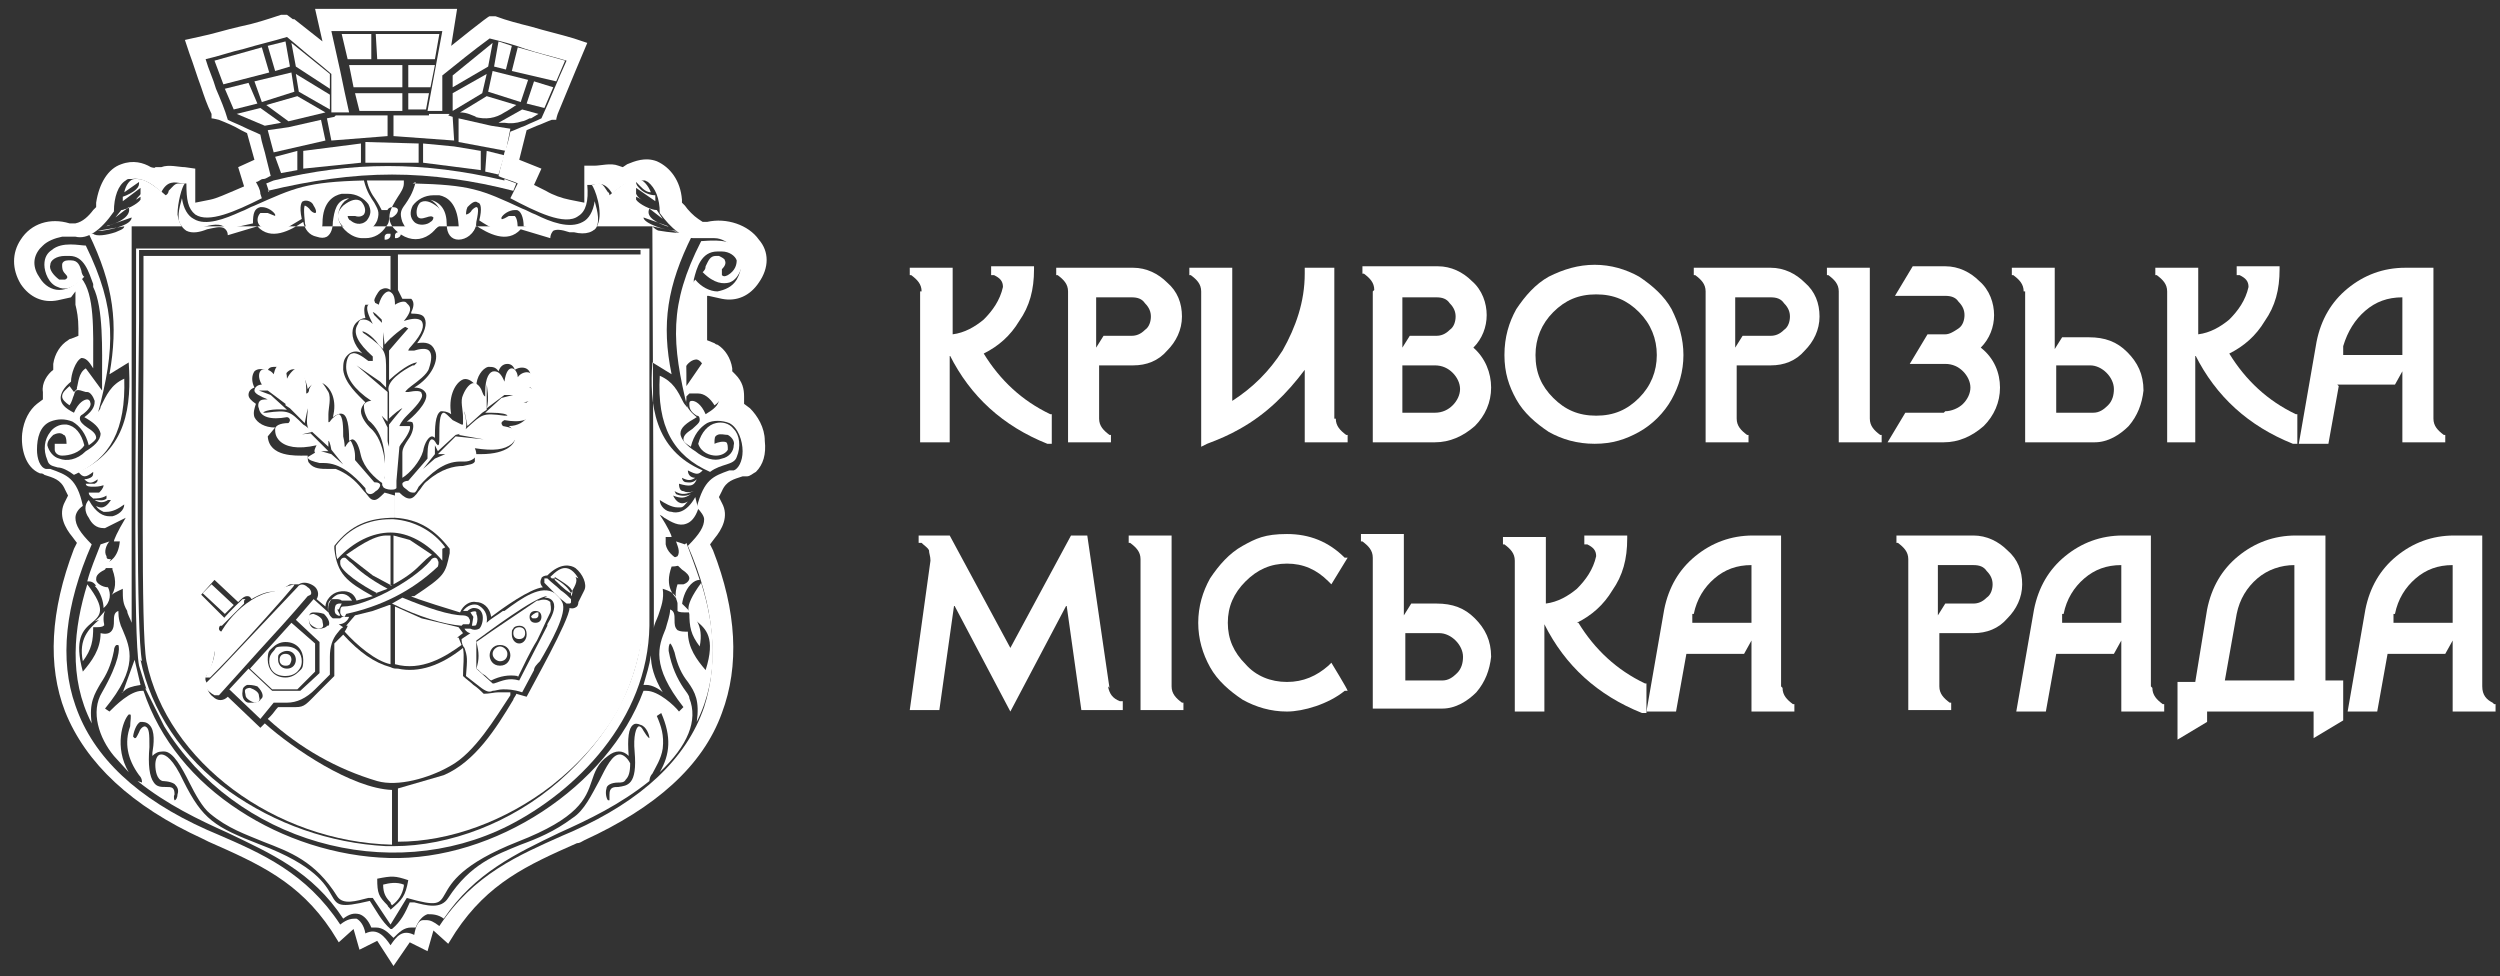 <svg width="169" height="66" viewBox="0 0 169 66" fill="none" xmlns="http://www.w3.org/2000/svg">
<rect x="0" y="0" width="169" height="66" fill="#333333" stroke="none"/>
<path d="M16.8 5.6L15.2 6L15.8 7.4L17.4 7L16.8 5.6Z" fill="white"/>
<path d="M14.5 4.1L15.1 5.7L18.2 4.9L17.7 3.2L14.5 4.1Z" fill="white"/>
<path d="M19 8.3L17.6 7.3L16 7.7L17.9 8.5L19 8.3Z" fill="white"/>
<path d="M19.5 8.6L18.1 8.8L18.5 10.3L22 9.5L21.7 8.1L19.5 8.6Z" fill="white"/>
<path d="M19.6 4.5L19.3 2.8L18.1 3.1L18.6 4.8L19.6 4.5Z" fill="white"/>
<path d="M22.3 5L19.7 2.9L20 4.5L22.3 6V5Z" fill="white"/>
<path d="M17.2 5.5L17.7 6.9L19.9 6.2L19.7 4.9L17.2 5.5Z" fill="white"/>
<path d="M22 7.6L20.1 6.5L18 7.1L19.5 8.2L22 7.6Z" fill="white"/>
<path d="M20.5 11.4L24.4 11V9.7L20.5 10.2V11.4Z" fill="white"/>
<path d="M20.1 11.5V10.2L18.6 10.6L19 11.7L20.1 11.5Z" fill="white"/>
<path d="M22.3 7.4V6.4L20 5L20.2 6.2L22.3 7.4Z" fill="white"/>
<path d="M4.7 26.1C4.5 26.3 4.2 26.5 4.2 26.8C4.2 27 4.4 27.2 4.7 27.4C4.9 27.1 4.9 26.9 5 26.7C5.1 26.3 5.2 26.3 5.8 26.5H5.9C6.1 26.5 6.3 26.8 6.4 27.1C6.4 27.3 6.4 27.7 5.7 28.2C6.4 28.6 6.7 28.9 6.8 29.3C6.8 29.8 6.3 30.2 5.8 30.5C5.2 31.1 4.5 31.2 4 31C3.6 30.9 3.3 30.5 3.2 30.1C3.2 29.8 3.4 29.6 3.6 29.4C3.8 29.3 4.1 29.2 4.3 29.4C4.4 29.4 4.5 29.6 4.5 30C4.4 30 4.2 30 4.1 30C3.9 30 3.8 30 3.7 30C3.7 30 3.7 30.2 3.7 30.4C3.7 30.6 3.9 30.8 4.2 30.8C4.7 30.8 5.4 30.6 5.7 30.1C5.5 29.3 5.1 28.8 4.5 28.7H4.3C4 28.7 3.6 28.9 3.4 29.2C3 29.7 2.9 30.4 3.2 31.1C3.3 31.5 3.6 31.5 3.9 31.6C4.2 31.6 4.6 31.8 5 32.1C7.5 31 8.5 29 8.4 25.6C7.5 26 7.2 26.7 6.8 27.5C6.8 27.7 6.6 27.8 6.6 28C7.8 23.5 7.9 20.9 5.8 16.6C5.4 16.6 4.2 16.3 3.5 16.9C3.2 17.1 3 17.4 3 17.9C3 18.4 3.3 19.2 3.9 19.4C4.3 19.6 4.9 19.6 5.7 18.7C5.6 18.7 5.5 18.4 5.5 18.3C5.4 18 5.3 17.6 4.8 17.6C4.3 17.6 4.7 17.6 4.6 17.6C4.4 17.6 4.2 17.7 4.2 17.9C4.2 18.1 4.2 18.3 4.4 18.5C4.6 18.7 4.6 18.8 4.4 18.9C4.4 18.9 4.2 18.9 4 18.9C3.6 18.6 3.3 18.2 3.4 17.9C3.4 17.6 3.8 17.3 4.4 17.3C4.5 17.3 4.6 17.3 4.7 17.3C5.7 17.3 6 18.4 6.3 19.2C6.3 19.2 6.3 19.3 6.3 19.4C7 20.8 6.9 23.7 6.9 25.6C6.9 25.9 6.9 26.1 6.9 26.4L5.8 24.9C5.3 25.2 5.3 25.9 5.2 26.2V26.3C5.2 26.3 5.1 26.4 5 26.5L4.7 26.1Z" fill="white"/>
<path d="M15.2 41.5L15.8 40.9L14.3 39.5L13.7 40.1L15.2 41.5Z" fill="white"/>
<path d="M6.4 39.6C6.8 40 7 40.7 7 41.1C7.5 40.7 7.5 40.1 7.3 39.7C6.9 39.7 6.5 39.4 6.5 39.2C6.5 39 6.5 38.8 7.1 38.5L7.5 37.8C7.3 37.8 7.2 37.8 7.2 37.6C7 37.3 7.2 36.8 7.4 36.6L6.8 36.8C6.5 37.6 6.1 38.5 5.9 39.3C6.1 39.3 6.3 39.3 6.5 39.6H6.4Z" fill="white"/>
<path d="M9.3 52.8C11.3 54.4 13.4 55.4 15.4 56.3C18.3 57.7 21.1 58.9 23.2 62.1C23.6 61.8 23.9 61.7 24.3 61.8C24.6 61.9 24.9 62.2 25.1 62.7C25.2 62.7 25.3 62.7 25.4 62.7C25.9 62.7 26.2 63 26.6 63.4C27 63 27.3 62.7 27.8 62.7C28.3 62.7 28 62.7 28.1 62.7C28.3 62.2 28.6 61.9 28.9 61.8C29.2 61.8 29.6 61.8 30 62.1C32.1 59 34.9 57.7 37.8 56.3C39.8 55.4 41.9 54.4 43.9 52.8C43.9 52.8 43.9 52.5 44.1 52.3C44.3 51.9 44.7 51.3 44.8 50.6C44.9 49.7 44.7 49.1 44.4 48.4L44.7 48.2C45.4 49.8 45.3 51 44.6 52.2C46.5 50.4 47.2 48.7 46.6 47.2C46.6 47 46.4 46.8 46.2 46.5C45.8 45.9 45.4 45.1 45.2 44C45.2 43.8 45.2 43.6 45.3 43.5C45.3 43.5 45.4 43.5 45.6 44.1C45.8 45 46.1 45.6 46.5 46.1C47 46.8 47.3 47.4 47.1 48.8C48.7 45.6 48.3 42.3 47.4 39.4C46.1 41.2 46.5 41.5 47.1 42C47.7 42.5 48.4 43.1 47.7 45.3C47.1 44.6 46.5 43.8 46.5 42.7C46.2 42.7 46 42.7 45.8 42.6C45.6 42.4 45.6 42.2 45.6 41.9C45.6 41.6 45.6 41.3 45.3 41.2C45.3 41.6 45.1 42.1 45 42.5C44.5 43.7 44 45 46.2 47.8L45.9 48.1C45.6 47.7 44.5 46.7 43.7 46.7C43.7 46.7 43.6 46.7 43.5 46.7C41.1 53.2 33.4 58.2 26.3 58C22.7 57.9 19.1 56.7 16.2 54.8C13.1 52.8 10.8 50 9.7 46.7C9.7 46.7 9.7 46.7 9.6 46.7C8.8 46.7 7.8 47.7 7.4 48.1L7.1 47.9C9.4 45.1 8.8 43.8 8.3 42.6C8.1 42.2 8 41.8 8 41.3C7.7 41.4 7.7 41.7 7.7 42C7.7 42.2 7.7 42.5 7.5 42.7C7.4 42.8 7.2 42.9 6.8 42.8C6.8 43.9 6.2 44.7 5.6 45.4C5 43.2 5.6 42.6 6.2 42.1C6.8 41.6 7.2 41.2 5.9 39.5C5 42.4 4.6 45.8 6.2 48.9C6 47.5 6.4 46.9 6.8 46.2C7.2 45.6 7.5 45 7.7 44C7.7 43.8 7.8 43.6 7.9 43.6C7.9 43.6 7.9 43.6 8 43.6C8.1 43.8 8.1 44.7 6.9 46.8C6.1 48.1 6.7 49.9 7.7 51.1L8.7 52.2C7.7 50.5 8.3 48.7 8.7 48.3H8.8C8.9 48.3 8.8 48.8 8.8 49.1C8.4 50.2 8.6 51.3 9.4 52.4C9.6 52.6 9.6 52.8 9.6 52.9L9.3 52.8ZM25.5 59.4C26.5 59.2 26.7 59.2 27.6 59.5C27.4 60.6 27.2 60.8 26.4 61.5C26.4 61.4 26.2 61.3 26.2 61.2C25.6 60.6 25.5 60.4 25.5 59.4ZM9 49.8C9 49.6 9.2 48.9 9.5 48.8C9.7 48.8 9.9 48.8 10.1 49C10.5 49.4 10.4 50.3 10.3 50.9C10.3 50.9 10.3 51 10.3 51.1C10.5 50.9 10.7 50.8 11 50.8C11.3 50.8 11 50.8 11.1 50.8C11.7 50.8 12.3 51.9 12.8 52.9C13.2 53.7 13.7 54.6 14.2 55C15.4 56 16.6 56.4 17.8 56.9C19.6 57.6 21.3 58.2 22.8 60.6C23.2 61.2 24.1 60.9 24.9 60.7C25 60.7 25.1 60.7 25.2 60.7L26.4 62.5L27.5 60.7C29.6 61.3 29.7 61.1 30.1 60.4C30.5 59.7 31.2 58.4 35 56.9C39.1 55.3 39.6 54 40 52.8C40.2 52.2 40.4 51.6 41.1 51.1C41.6 50.7 42.1 50.7 42.5 51.1C42.4 49.9 42.5 49.2 42.8 49C42.9 48.9 43.1 48.9 43.3 49C43.7 49.1 43.9 49.7 43.9 49.9C43.9 49.9 43.8 49.9 43.5 49.4C43.4 49.2 43.3 49.1 43.2 49.1C43 49.1 42.8 49.8 42.9 50.8C43.1 53.1 42.4 53.1 41.8 53.2C41.5 53.2 41.2 53.2 41.2 53.7C41.2 54 41.2 54.1 41.2 54.1C41.2 54.1 41.2 54.1 41.1 54.1C41 54 40.9 53.6 41 53.3C41 53.1 41.3 52.9 41.8 52.9C42 52.9 42.2 52.9 42.3 52.7C42.5 52.5 42.6 52.2 42.6 51.6C42.4 51.2 42.1 51 41.9 51C41.4 51 41 51.8 40.5 52.8C40 53.7 39.5 54.8 38.7 55.3C37.5 56.2 36.3 56.7 35.2 57.1C33.5 57.8 31.8 58.4 30.3 60.7C29.8 61.5 28.8 61.2 28 61C28 61 27.8 61 27.7 61C27.4 61.7 27.1 62.3 26.5 62.8H26.4C25.8 62.3 25.4 61.5 25 60.9C22.9 61.4 22.8 61.2 22.4 60.5C22 59.8 21.3 58.5 17.6 57.1C14.5 55.9 13.7 55.4 12.4 52.8C11.7 51.3 11.2 51 10.9 51C10.6 51 10.5 51.4 10.5 51.7C10.5 52.1 10.6 52.7 11 52.8C11 52.8 11.5 52.8 11.8 53C12 53.2 12.1 53.4 12 53.7C12 53.9 11.9 54.1 11.8 54.1C11.8 54.1 11.7 53.9 11.8 53.7C11.8 53.2 11.6 53.2 11.2 53.2C10.9 53.2 10.6 53.2 10.4 52.9C10.1 52.5 10 51.7 10.1 50.5C10.1 49.6 10.1 49.2 9.8 49.1C9.7 49.1 9.5 49.2 9.4 49.5C9.2 49.9 9.2 49.9 9.1 49.9L9 49.8Z" fill="white"/>
<path d="M46.3 36.8L45.7 36.6C45.8 36.9 46 37.3 45.8 37.6C45.8 37.6 45.6 37.7 45.5 37.7C45.5 38 45.8 38.2 46.1 38.5C46.4 38.7 46.6 38.9 46.6 39.1C46.6 39.2 46.5 39.4 46.2 39.5H45.8C45.6 40.1 45.6 40.7 46.1 41C46.1 40.6 46.3 39.9 46.7 39.5C46.9 39.3 47.1 39.2 47.3 39.2C47 38.3 46.7 37.5 46.4 36.7L46.3 36.8Z" fill="white"/>
<path d="M14 45.8C14 45.8 14 45.8 14.2 45.8C15.9 44.1 17.5 42.3 19.1 40.5L19.7 39.8C19.9 39.6 19.9 39.5 19.9 39.5C19.9 39.5 19.5 39.6 19.2 39.7C18.9 39.8 18.6 40 18.4 40C16.5 40.3 14.5 42.7 14.5 44.1C14.5 44.5 14.3 45 14.1 45.3C14 45.5 13.9 45.8 13.9 45.8H14Z" fill="white"/>
<path d="M19.3 45C19.4 45 19.5 45 19.6 44.9C19.6 44.9 19.7 44.7 19.7 44.6C19.7 44.3 19.5 44.2 19.3 44.2C19.1 44.2 18.9 44.3 18.9 44.6C18.9 44.9 19.1 45 19.3 45Z" fill="white"/>
<path d="M21 40.2C21.1 40.1 21 39.8 20.8 39.7C20.6 39.5 20.3 39.4 20.1 39.7C18.4 41.5 16.6 43.4 14.9 45.2L13.9 46.2C13.9 46.2 13.9 46.3 13.9 46.4C13.9 46.6 14.3 46.9 14.5 47C14.5 47 14.7 47 14.8 47C15.7 46 16.6 45 17.5 44C18.6 42.8 19.7 41.6 20.8 40.3L21 40.2Z" fill="white"/>
<path d="M16.6 40.5C16.6 40.5 16.6 40.5 16.5 40.5C16.4 40.5 16.5 40.5 16.4 40.5C14.8 42 14.8 42.3 14.8 42.3H15C15.2 42.1 15.4 41.9 15.5 41.8C15.9 41.4 16.2 41.1 16.5 40.8V40.6L16.6 40.5Z" fill="white"/>
<path d="M18.1 12.9C21 12.2 23.8 11.8 26.5 11.8C29.2 11.8 32 12.2 34.7 12.9L34.9 12.4L34.1 12.1C34.1 12.2 34.1 12.2 34.1 12.2C28.6 10.9 23.8 10.9 18.5 12.2L18 12.4L18.2 13L18.1 12.9Z" fill="white"/>
<path d="M27.3 59.8C26.8 59.6 26.3 59.7 25.9 59.8C25.9 60.4 26.1 60.7 26.4 61C26.4 61 26.4 61.1 26.5 61.2C26.9 60.9 27.2 60.5 27.3 59.9V59.8Z" fill="white"/>
<path d="M17.8 15.4C17.9 15.6 18.3 15.8 19.4 15.4L20.4 14.8C20.2 13.9 20.4 13.6 20.5 13.6C20.7 13.5 21.1 13.6 21.2 13.9C21.4 14.2 21.4 14.4 21.3 14.4C21.3 14.4 21.1 14.4 20.9 14.1C20.7 13.9 20.6 13.9 20.6 13.9C20.6 13.9 20.5 14 20.6 14.9C20.6 15.5 21 15.8 21.3 15.8C21.6 15.8 21.8 15.5 21.8 15.1C21.8 13.6 22.6 13.2 23.1 13.1C23.2 13.1 23.4 13.1 23.5 13.1C24.1 13.1 24.6 13.4 24.9 13.8C25.1 14.2 25.1 14.5 24.8 14.9C24.4 15.3 23.9 15.1 23.7 14.9C23.6 14.9 23.5 14.7 23.5 14.6C23.5 14.6 23.7 14.6 24 14.6C24.3 14.7 24.5 14.6 24.6 14.5C24.8 14.2 24.6 13.8 24.4 13.6C24.1 13.4 23.7 13.5 23.2 13.9C22.8 14.3 22.8 14.6 22.9 14.9C23.1 15.4 23.7 15.7 24.3 15.7C24.6 15.7 25.2 15.6 25.5 14.9C25.7 14.3 25.5 14.1 25.3 13.7C25.1 13.4 24.8 13 24.6 12.2C20.7 12.3 19.9 12.7 17.2 13.9C16.9 14 16.6 14.2 16.3 14.3C15.2 14.8 13.9 15.3 13.1 14.8C12.7 14.6 12.4 14.1 12.3 13.4C12.1 14.1 11.9 14.9 12.3 15.3C12.5 15.5 12.9 15.6 13.4 15.4H13.6C14.2 15.2 15 15 15.3 15.5L17.1 15.1C17.1 14.4 17.2 14.1 17.6 14C17.6 14 17.6 14 17.7 14C18.1 14 18.5 14.3 18.6 14.5V14.6C18.6 14.6 18.6 14.6 18.1 14.4C17.9 14.4 17.8 14.4 17.6 14.4C17.4 14.6 17.3 15 17.6 15.3L17.8 15.4Z" fill="white"/>
<path d="M26.2 9.2V7.8H24.1H22.7L22.6 7.9L22.1 8L22.4 9.5L26.2 9.2Z" fill="white"/>
<path d="M28.1 12.3C27.9 13.1 27.6 13.5 27.4 13.8C27.1 14.2 27 14.4 27.2 15C27.5 15.7 28 15.8 28.4 15.8C29 15.8 29.7 15.4 29.9 15C29.9 14.8 30 14.4 29.6 14C29.1 13.6 28.7 13.5 28.4 13.7C28.2 13.9 28.1 14.3 28.2 14.6C28.3 14.8 28.5 14.8 28.8 14.7C29.1 14.6 29.2 14.6 29.3 14.7C29.3 14.7 29.3 14.9 29.1 15C28.9 15.2 28.3 15.3 28 15C27.7 14.7 27.7 14.3 27.9 13.9C28.2 13.5 28.7 13.2 29.3 13.2C29.9 13.2 29.6 13.2 29.7 13.2C30.2 13.3 30.9 13.7 31 15.2C31 15.6 31.2 15.9 31.5 15.9C31.8 15.9 32.2 15.6 32.2 15C32.4 14.1 32.3 14 32.2 14C32.2 14 32.1 14 31.9 14.2C31.8 14.4 31.6 14.5 31.5 14.5C31.5 14.5 31.5 14.2 31.6 14C31.8 13.8 32.1 13.5 32.3 13.7C32.5 13.7 32.6 14.1 32.4 14.9C33 15.3 34.3 16.1 35 15.6C35 15.3 35 14.8 34.8 14.6C34.8 14.6 34.6 14.6 34.4 14.6C33.9 14.9 33.9 14.8 33.9 14.8C33.9 14.8 33.9 14.8 33.9 14.7C34 14.5 34.4 14.2 34.8 14.2C35.2 14.2 34.8 14.2 34.9 14.2C35.2 14.2 35.4 14.7 35.4 15.3L37.2 15.7C37.5 15.2 38.3 15.4 38.9 15.6H39.1C39.6 15.7 40 15.6 40.2 15.5C40.6 15.1 40.4 14.3 40.2 13.6C40.1 14.3 39.8 14.8 39.4 15C38.5 15.5 37.2 15 36.2 14.5C35.9 14.4 35.6 14.2 35.3 14.1C32.5 12.8 31.8 12.5 27.9 12.4L28.1 12.3Z" fill="white"/>
<path d="M30.6 6.3V7.5L32.6 6.3L32.9 5L30.6 6.3Z" fill="white"/>
<path d="M34.1 8.3C34.5 8.367 34.9 8.333 35.3 8.2C35.4 8.2 35.6 8.1 35.8 8H35.9L36.4 7.7L35.3 7.4L33.7 8.3C33.8 8.3 33.9 8.3 34 8.3H34.1Z" fill="white"/>
<path d="M33.3 4.8L33 6.2L35.2 6.9L35.7 5.4L33.3 4.8Z" fill="white"/>
<path d="M32.1 7.9C32.833 8.1 33.5 8 34.1 7.6C34.3 7.5 34.6 7.3 34.9 7.1L32.9 6.5L31.1 7.6C31.6 7.6 31.9 7.8 32.2 7.9H32.1Z" fill="white"/>
<path d="M35 3.2L34.6 4.8L37.6 5.5L38.2 4.1L35 3.2Z" fill="white"/>
<path d="M23.6 4.4L23.9 5.9H27.2V4.4H23.6Z" fill="white"/>
<path d="M33.7 11.8L34.1 10.5L32.9 10.2L32.8 11.6L33.7 11.8Z" fill="white"/>
<path d="M19.3 45.7C19.6 45.7 19.9 45.6 20.1 45.4C20.3 45.2 20.4 45 20.4 44.7C20.4 44.2 20.1 43.7 19.3 43.7C18.5 43.7 18.7 43.8 18.5 44C18.3 44.2 18.2 44.4 18.2 44.7C18.2 45.2 18.5 45.7 19.3 45.7ZM18.9 44.2C19 44.1 19.2 44 19.4 44C19.8 44 20 44.3 20 44.6C20 44.9 19.8 45.2 19.4 45.2C19 45.2 18.8 44.9 18.8 44.6C18.8 44.3 18.8 44.3 18.9 44.2Z" fill="white"/>
<path d="M33.7 2.8L33.4 4.5L34.2 4.7L34.6 3.1L33.7 2.8Z" fill="white"/>
<path d="M30.7 9.9L28.6 9.7V11L32.5 11.5V10.2L30.7 9.9Z" fill="white"/>
<path d="M33.2 8.5L31 8V9.6L34.2 10.2L34.5 8.7L33.2 8.5Z" fill="white"/>
<path d="M27.2 7.5V6.3H24L24.3 7.5H27.2Z" fill="white"/>
<path d="M29.1 5.9L29.4 4.4H27.6V5.9H29.1Z" fill="white"/>
<path d="M29 6.3H27.6V7.4H28.8L29 6.3Z" fill="white"/>
<path d="M29.4 4L29.7 2.3H25.4L25.5 4H29.4Z" fill="white"/>
<path d="M23.1 2.3L23.5 4H25.1V2.3H23.1Z" fill="white"/>
<path d="M30.6 5.9L33 4.5L33.3 2.9L30.6 5.1V5.9Z" fill="white"/>
<path d="M29 7.8H26.6V9.2L30.7 9.5L30.6 7.9L30.3 7.8L30.4 7.7H29V7.8Z" fill="white"/>
<path d="M24.7 9.6V11H28.3V9.7L24.7 9.6Z" fill="white"/>
<path d="M36.8 7.3L37.4 5.9L36.1 5.5L35.6 7L36.8 7.3Z" fill="white"/>
<path d="M22.9 41.2L23.1 40.8C23.1 40.8 23.1 40.8 23 40.8C22.9 40.8 22.8 40.8 22.7 40.9C22.6 41.1 22.6 41.4 22.7 41.5C22.7 41.5 22.9 41.7 23 41.6L22.8 41.2H22.9Z" fill="white"/>
<path d="M26.4 44.9V40.9H26.3L25.2 41.3L24 41.6L23.4 42.3H23.5C23.5 42.4 23.3 42.7 23.3 42.7C24.1 43.6 25.4 44.7 26.4 44.9Z" fill="white"/>
<path d="M23.2 42.9C23.1 43 23 43.1 22.9 43.2C22.8 43.3 22.7 43.4 22.6 43.5C22.6 43.9 22.6 44.2 22.6 44.6C22.6 45 22.6 45.3 22.6 45.7C22.1 46.2 21.8 46.5 21.5 46.8C20.7 47.6 20.6 47.8 20 47.8C19.4 47.8 19.8 47.8 19.6 47.8C19.4 47.8 19.2 47.8 18.9 47.8C18.6 47.8 18.9 47.8 18.8 47.8C18.6 48 18.5 48.2 18.3 48.4L18.1 48.6C20.3 50.6 22.8 52 25.5 52.8C26.9 53.2 29 52.6 30.4 51.8C32.1 50.9 33.5 48.5 34.5 47V46.8C34.4 46.8 34.1 46.8 33.7 46.8C33.4 46.8 33.1 46.9 32.7 46.9C32.5 46.7 32.3 46.5 32 46.3C31.8 46.1 31.5 45.9 31.3 45.7C31.3 45 31.4 44.4 31.3 43.8C29.8 45 28.3 45.5 26.9 45.2C26.7 45.2 26.6 45.2 26.4 45.1C25.3 44.8 24.3 44.1 23.2 42.9Z" fill="white"/>
<path d="M27.8 21.2C28.4 21.2 28.6 21.3 28.7 21.5C28.9 21.9 28.7 22.5 28.2 23.2C28.8 23.1 29.2 23.2 29.4 23.7C29.7 24.3 29.2 25.5 28 26.2C28.5 26.2 28.7 26.4 28.8 26.6C29 27.2 27.8 28.3 27.5 28.5C27.7 28.5 27.9 28.5 27.9 28.6C28 28.8 27.9 29.3 27.6 29.7C27.4 30 27.2 30.3 27.2 30.6V32.3C27.7 32 28.4 31.2 28.6 30.5C28.7 29.9 29 29.5 29.2 29.5C29.2 29.5 29.3 29.5 29.4 29.6C29.4 29 29.4 28 29.8 27.8C30 27.8 30.2 27.8 30.5 28C30.3 26.9 30.7 26 31.2 25.7C31.5 25.5 31.9 25.7 32.2 26.1C32.2 25.5 32.6 24.9 33 24.8C33.3 24.8 33.5 24.8 33.7 25.1C33.8 24.8 34 24.6 34.3 24.6C34.5 24.6 34.7 24.7 34.8 25C35.1 24.8 35.5 24.8 35.7 25C35.9 25.2 36 25.6 35.7 26.1C35.9 26.2 36.1 26.4 36.1 26.6C36.1 26.8 35.9 27 35.6 27.2C35.8 27.4 35.9 27.8 35.7 28.1C35.5 28.5 35 28.8 34.4 28.8C34.7 29 34.9 29.4 34.8 29.7C34.8 29.9 34.4 30.7 32.5 30.7C30.6 30.7 32.2 30.7 32.1 30.7C32.1 30.9 32.1 31.1 32.1 31.2C32 31.4 31.7 31.4 31.3 31.5C30.7 31.5 29.8 31.7 28.9 32.5C28.6 32.7 28.5 33 28.3 33.2C28.1 33.5 27.9 33.7 27.7 33.7C27.5 33.7 27.3 33.6 27 33.3H26.7V35C28.3 35.1 29.4 35.8 30.4 37.1C30.4 37.1 30.4 37.3 30.4 37.4C30.1 38.8 30.1 38.9 28 40.3H27.8C27.8 40.4 31.1 41.4 31.1 41.4C31.3 40.9 31.8 40.6 32.2 40.7C32.6 40.7 33.1 41 33.2 41.7C34 41.1 35.8 39.8 36.7 39.7C36.5 39.5 36.5 39.3 36.6 39.1C36.6 39 36.8 38.9 37 38.9C37.9 38 38.6 38.2 38.9 38.4C39.4 38.8 39.7 39.5 39.5 39.9L39.1 40.7C39.1 40.7 39.1 40.9 39 41C39 41 38.8 41.2 38.5 41.1C38.5 41.9 35.9 46.5 35.6 47.1L34.9 46.9C34.9 47 34.7 47.2 34.7 47.3C33.5 49.3 32.1 51.5 30 52.4L26.9 53.3V56.9C30.4 56.9 34.2 55.5 37.3 53.1C39.2 51.6 40.8 49.8 41.9 47.8C42.8 46 43.4 44 43.5 42V17.2H26.9V19.6L27.2 20.2H27.4C27.5 20.2 27.6 20.2 27.7 20.2C27.7 20.2 27.7 20.2 27.8 20.2C28 20.4 28 20.7 27.8 21.1V21.2Z" fill="white"/>
<path d="M39.1 39.1C38.8 38.6 38.5 38.4 38.2 38.4C37.9 38.4 37.6 38.6 37.2 39C37.2 39 37.2 39 37.3 39.1H37.5C37.5 39 37.5 39 37.5 39C38.3 39.5 38.6 39.7 38.7 40C38.7 40 38.7 40.2 38.6 40.3C38.6 40.3 38.6 40.2 38.6 40.1C38.8 39.7 39.1 39.3 38.9 39L39.1 39.1Z" fill="white"/>
<path d="M30.6 28.4C30.3 28.1 30.1 27.9 30 27.9C29.7 27.9 29.7 28.8 29.7 29.4C29.7 29.9 29.7 30.1 29.6 30.1C29.6 30.1 29.6 30.1 29.5 30C29.4 29.8 29.3 29.7 29.2 29.7C29 29.7 28.9 30.2 28.9 30.7C28.9 30.7 28.9 30.9 28.9 31L27.6 32.5C27.4 32.5 27.2 32.6 27.2 32.7C27.2 32.8 27.2 32.9 27.5 33.1C27.7 33.3 27.8 33.3 28 33.3C28.1 33.3 28.2 33.1 28.3 32.9C29.1 32 30 31.2 31.1 31.2C32.2 31.2 31.3 31.2 31.4 31.2C31.8 31.2 32.1 31 32.2 30.8C32.2 30.7 32.2 30.5 32.1 30.3C33.4 30.5 34.1 30.4 34.6 30C34.9 29.7 35 29.4 34.9 29.2C34.9 29 34.5 28.9 34 28.8C34 28.8 33.9 28.7 33.9 28.6C33.9 28.6 33.9 28.5 34.1 28.4C35.2 28.6 35.9 28.4 36 27.8C36 27.6 36 27.5 36 27.4C35.9 27.3 35.7 27.2 35.4 27.2C36 27.1 36.3 26.9 36.3 26.6C36.3 26.5 36.1 26.3 35.8 26.2C36.2 25.7 36.1 25.3 35.8 25.2C35.6 25.1 35.2 25.2 35 25.5C35 25.2 34.8 24.9 34.6 24.9C34.4 24.9 34.2 25.1 34.1 25.8C33.9 25.3 33.7 25.1 33.4 25.1C33.1 25.1 32.8 25.5 32.8 26.5C32.8 26.7 32.8 26.8 32.8 26.8C32.8 26.8 32.7 26.8 32.6 26.5C32.5 26.2 32.3 25.9 32 25.9C31.8 25.9 31.5 26.2 31.3 26.7C31.1 27.1 31.3 27.7 31.3 28.2C31.3 28.5 31.3 28.6 31.3 28.7C31.3 28.7 31.3 28.7 31.2 28.7L30.6 28.4ZM31.2 29.3C31.7 29.1 31.5 28.4 31.4 27.9C31.4 27.9 31.4 27.9 31.4 27.8L31.6 28.8L32.6 27.9L32.9 27.7V26.9C32.9 26 32.9 26 32.9 26C32.9 26 33.1 27 32.9 27.6L34.1 26.7H34.7L33.9 26.9L32.8 27.9C33 27.9 33.1 27.9 33.2 27.9C33.9 27.9 34.3 28 34.3 28.1C34.3 28.1 34.3 28.1 34.1 28.1C32.6 27.9 32.6 28 31.6 28.9C31.4 29.1 31.3 29.2 31 29.4L32.7 29.7L30.8 29.5L29.6 30.7H30.1L29.4 31L28.6 31.7L29.4 30.7V30.1L29.6 30.5L30.8 29.4L31.2 29.3Z" fill="white"/>
<path d="M37.5 39.2C38.1 39.8 38.5 40.1 38.6 40.1C38.6 40.1 38.4 39.6 37.5 39.1V39.2Z" fill="white"/>
<path d="M31.3 42.2C31.4 42.2 31.6 42.2 31.7 42.2C31.8 42.1 31.8 41.9 31.7 41.8C31.7 41.7 31.5 41.6 31.3 41.6C30.4 41.6 28.9 41.1 27.2 40.4L26.5 40.8C28.3 41.7 30 42.2 31.2 42.3L31.3 42.2Z" fill="white"/>
<path d="M30.9 43.1L31.3 42.8L31 42.4L28.5 41.8L26.7 41V44.9C28.5 45.4 30.1 44.4 31.2 43.6L31 43.1H30.9Z" fill="white"/>
<path d="M32.2 41.4C32.2 41.3 32 41.3 31.8 41.4L32 41.7L31.9 42.3C32.1 42.3 32.2 42.3 32.2 42.2C32.3 42 32.3 41.7 32.2 41.5V41.4Z" fill="white"/>
<path d="M36.7 53.8C38.8 52.3 40.7 50.3 41.9 48C40.7 50.3 38.9 52.2 36.7 53.8Z" fill="white"/>
<path d="M36.7 53.8C36.7 53.8 36.5 53.9 36.4 54C36.4 54 36.6 53.9 36.7 53.8Z" fill="white"/>
<path d="M9.8 46.5L11.1 49.1C15.9 56.9 26.3 59.9 34.4 55.8C38.9 53.5 43.8 48.7 43.9 42.3V16.8H9.2C9.2 17.8 9.2 19.5 9.2 21.6C9.2 29.6 9 43 9.4 45L9.9 46.6L9.8 46.5ZM9.6 44.7C9.2 42.7 9.3 29.6 9.4 21.7C9.4 19.6 9.4 17.9 9.4 16.9H43.3L43.4 42C43.4 44 42.8 46 41.8 47.9C40.8 49.7 39.5 51.3 37.8 52.8C34.6 55.6 30.4 57.2 26.6 57.2C22.8 57.2 26.6 57.2 26.5 57.2H26.1C22.3 57 18.6 55.7 15.5 53.5C12.3 51.2 10.2 48 9.5 44.6L9.6 44.7Z" fill="white"/>
<path d="M6.7 41.9C6 42.5 5.3 43.2 5.6 44.7C6.2 43.9 6.3 43.3 6.3 42.4C6.7 42.4 6.9 42.4 7 42.3C7.1 42.3 7 42.1 7 41.9C7 41.7 7 41.5 7.1 41.3C6.9 41.5 6.7 41.8 6.4 42L6.7 41.9Z" fill="white"/>
<path d="M8.2 14.3L8.6 14.1C8.5 14.1 8.3 14.2 8.2 14.3Z" fill="white"/>
<path d="M44.8 14.2C44.8 14.2 44.6 14.2 44.5 14.1L44.8 14.3V14.2Z" fill="white"/>
<path d="M43.5 46.3C43.5 46.3 43.6 46.3 43.7 46.3C44.1 46.3 44.6 46.6 44.8 46.8C44.2 45.8 44 45 44 44.3C43.9 45 43.7 45.6 43.5 46.3Z" fill="white"/>
<path d="M26.2 14.2C26.2 14.1 26.4 14 26.5 14C26.8 14 26.9 14.1 26.9 14.2C26.9 14.4 26.7 14.6 26.5 14.7C26.5 14.7 26.4 14.7 26.3 14.7C26.3 14.9 26.3 15.1 26.1 15.3C25.8 15.8 25.3 16.1 24.7 16.1C24.1 16.1 24.6 16.1 24.5 16.1C23.8 16.1 23.1 15.5 22.9 14.9C22.8 14.5 22.9 14 23.3 13.6L23.6 13.4C22.7 13.5 22.6 14.3 22.5 15C22.5 15.4 22.4 15.8 22.1 16C21.9 16.1 21.7 16.1 21.4 16C20.9 15.9 20.6 15.5 20.5 15C19.6 15.6 18.3 16.3 17.4 15.3L15.4 15.9C15.4 15.7 15.3 15.5 15.1 15.4C14.8 15.3 14.5 15.4 14 15.5C13.5 15.7 13 15.8 12.6 15.6C12.3 15.4 12.1 15.1 12 14.5C12 13.7 12.3 12.6 12.5 12.4H12.1C11.8 12.4 11.7 12.6 11.4 12.9C11.4 12.9 11.4 13.1 11.2 13.2C10.4 12.5 9.8 12.1 9.3 12.1C8.8 12.1 9.2 12.1 9.1 12.1C8.8 12.1 8.5 12.5 8.4 13L9.4 12.3C9.4 12.5 9.4 12.6 9.2 12.8C9 13 8.6 13.2 8.3 13.3V13.6L9.5 12.7C9.5 12.9 9.5 13 9.5 13.1C9.5 13.2 9.3 13.3 9.2 13.5L9.5 13.3V13.5C9.3 13.8 8.5 14.2 8.2 14.2L7.8 14.7L8.7 14C8.9 14.6 8.1 15 7.5 15.2C7.5 15.2 7.3 15.2 7.2 15.3L8.9 14.7C8.9 15.2 7.6 15.5 6.9 15.6C6.7 15.6 6.6 15.6 6.6 15.6L8.4 15.3C8.4 15.5 8 15.6 7.8 15.7C7.2 15.9 6.5 16 6.3 15.8H6C7.7 19.3 8 21.9 7.4 25.3L8.7 24.5C8.9 27.4 8.6 30.4 5.3 31.9C5.6 32.3 5.8 32.3 6.3 31.9C6.3 32.1 6.3 32.2 6.1 32.3C6.1 32.3 5.9 32.4 5.7 32.4C6 32.7 6.2 32.7 6.6 32.4C6.6 32.5 6.6 32.6 6.4 32.7C6.2 32.7 6 32.7 5.8 32.7C5.8 32.9 6.1 32.9 6.3 32.9C6.5 32.9 6.7 32.9 7 32.8C7 33 6.8 33.2 6.7 33.3C6.5 33.3 6.3 33.3 6 33.3C6 33.5 6.2 33.6 6.3 33.7C6.5 33.7 6.9 33.7 7.2 33.5V33.7C7 33.9 6.6 33.8 6.4 33.8C6.7 34 7 34 7.3 33.8H7.5C7.3 34.1 7 34.5 6.5 34.2C6.6 34.4 6.8 34.5 7 34.6C7 34.6 7.1 34.6 7.2 34.6C7.6 34.6 8 34.4 8.4 34.1C8.4 34.5 8 34.8 7.6 34.9C7.6 34.9 7.5 34.9 7.4 34.9C7 34.9 6.5 34.7 6 33.8C5.7 34.1 5.7 34.6 6 35C6.2 35.4 6.5 35.7 7 35.7C7.5 35.7 7 35.7 7.1 35.7L8.5 35C7.9 36 7.7 36.5 7.7 36.6C7.7 36.6 7.9 36.6 8.1 36.6C8 37.7 7.4 38 7.1 38.1C7.1 38.1 6.9 38.1 6.9 38.2C6.9 38.2 7.1 38.3 7.1 38.4H7.6C7.6 38.5 7.6 38.5 7.6 38.5C7.9 39.3 7.8 39.9 7.5 40.3C7.6 40.1 7.9 40 8.3 39.8C8.3 40.5 8.3 40.8 8.6 41.3C8.6 41.5 8.8 41.8 8.9 42.1V19.4V15.3H44.1L44.2 40.5C44.2 41.2 44.2 41.9 44.2 42.5C44.2 42.2 44.4 41.9 44.5 41.6C44.7 41 44.9 40.5 44.8 39.8C45.8 40.1 45.8 40.5 45.8 40.9C45.8 41.1 45.8 41.2 45.8 41.3C45.9 41.4 46.1 41.4 46.6 41.4C46.6 42.4 46.7 42.9 47.3 43.7C47.6 42.2 46.9 41.6 46.2 40.9C45.5 40.3 44.9 39.7 45.4 38.3C45.7 38.3 46.1 38.2 46.1 38.1C46.1 38.1 46 37.9 45.8 37.8C45.5 37.6 45.1 37.3 45 36.8V36.3C45.2 36.3 45.4 36.3 45.4 36.3C45.4 36.2 45.2 35.7 44.6 34.8C44.6 34.8 44.8 34.9 44.9 35C45.4 35.3 45.9 35.6 46.4 35.4C46.7 35.3 47 35 47.2 34.4L47 33.6C46.4 34.7 45.7 34.7 45.4 34.6C45 34.6 44.6 34.2 44.6 33.8C44.9 34 45.4 34.3 45.8 34.3C46.2 34.3 45.9 34.3 46 34.3C46.2 34.3 46.3 34.1 46.5 33.9C46 34.2 45.7 33.9 45.5 33.5C46 33.7 46.3 33.7 46.7 33.4C46.3 33.6 45.9 33.5 45.7 33.4L45.6 33.2C46.1 33.5 46.4 33.4 46.9 33.2C46.6 33.3 46.4 33.3 46.2 33.2C46 33.2 45.9 33 45.9 32.7C46.6 32.9 46.9 32.9 47.1 32.4C46.8 32.7 46.5 32.6 46.4 32.6C46.2 32.6 46.1 32.4 46.1 32.3C46.5 32.5 46.7 32.5 47 32.3C46.7 32.3 46.5 32.1 46.5 31.8C47.1 32.1 47.2 32.1 47.5 31.8C44.2 30.4 43.9 27.3 44.1 24.5L45.4 25.3C44.7 21.9 45.1 19.3 46.8 15.9L46.3 15.7C46 15.8 45.2 15.7 44.6 15.6C44.4 15.6 44.2 15.4 44.1 15.3L45.9 15.7H45.7C45.7 15.6 45.7 15.6 45.7 15.6C45 15.6 43.5 15.1 43.5 14.7L45.2 15.3C45.2 15.3 45.2 15.3 45.1 15.3C44.5 15.1 43.6 14.7 43.9 14.1L44.8 14.8L44.4 14.2C44 14.2 43.2 13.8 43 13.5C43 13.5 43 13.4 43 13.3L43.4 13.5C43.2 13.4 43.1 13.3 43 13.1C43 13 43 12.8 43 12.7L44.3 13.6V13.2C43.9 13.2 43.5 13 43.3 12.8C43.1 12.6 43 12.5 43 12.3C43.3 12.6 43.6 13 44 13C43.8 12.5 43.5 12.2 43.2 12.1C42.5 12 41.7 12.8 41.2 13.2C41.2 13.2 41.2 13 41.1 13C40.7 12.4 40.7 12.3 40 12.5C40.2 12.7 40.8 14.3 40.4 15.2C40.2 15.7 39.6 15.9 38.8 15.7C38.7 15.7 38.6 15.7 38.5 15.7C37.9 15.5 37.6 15.5 37.4 15.6C37.4 15.6 37.2 15.8 37.2 16.1L35.2 15.5C34.3 16.5 33 15.8 32.1 15.2C32.1 15.8 31.5 16.2 31 16.2C30.5 16.2 30.2 15.8 30.2 15.2C30.2 14.2 29.8 13.7 29.1 13.5C29.6 13.8 29.8 14.2 29.8 14.6C29.8 15.1 29.4 15.7 28.8 16C28.2 16.3 27.5 16.2 26.9 15.7C25.9 14.9 26.4 14.1 26.9 13.3C27.1 13 27.3 12.7 27.3 12.4V12.2H24.8C24.9 12.7 25.1 13.1 25.4 13.5C25.6 13.8 25.7 14 25.8 14.2H26.2ZM26.1 16.2C26.1 16.2 26.1 16.2 26 16.2C26 16.2 26 16.1 26 16C26 15.9 26.1 15.8 26.2 15.8C26.3 15.8 26.4 15.8 26.4 15.8C26.4 15.8 26.4 15.8 26.4 15.9C26.4 16.1 26.2 16.2 26.1 16.2ZM26.9 15.7H27.1C27.1 15.7 27.1 15.7 27.1 15.8C27.1 16 26.9 16.1 26.8 16.1C26.7 16.1 26.8 16.1 26.7 16.1C26.7 16.1 26.7 16 26.7 15.9C26.7 15.8 26.8 15.7 26.9 15.7Z" fill="white"/>
<path d="M5.1 19.7V20.6C5.2 21 5.3 21.5 5.3 22.2V22.7L4.8 22.9C4.8 22.9 4.7 22.9 4.6 23C4.1 23.3 3.7 23.9 3.6 24.6V24.8V25C3.2 25.3 2.8 25.9 2.9 26.5V27L2.5 27.3C2 27.7 1.6 28.4 1.5 29.3C1.4 30.3 1.7 31.6 2.7 32C2.8 32 2.9 32 3 32.1C3.6 32.3 4.1 32.4 4.4 33.1L4.6 33.5L4.4 33.9C3.9 34.8 4.4 35.7 4.9 36.3L5.2 36.7L5 37.1C3.4 41.3 3.2 45 4.4 48.1C5.8 51.6 8.9 54.5 13.7 56.7L14.1 56.9C17.5 58.4 20.2 59.6 22.4 62.9L22.9 63.7L23.9 62.8L24.3 64.2L25.5 63.6L26.6 65.3L27.7 63.7L28.9 64.3L29.3 62.9L30.3 63.8L30.8 63C33 59.7 35.6 58.5 39 57C39.2 57 39.3 56.9 39.5 56.8C44.3 54.6 47.5 51.8 48.8 48.2C50 45 49.8 41.3 48.2 37.2L48 36.8L48.3 36.4C48.8 35.8 49.3 34.9 48.8 34L48.6 33.6L48.8 33.2C49.1 32.5 49.6 32.4 50.2 32.2C50.2 32.2 50.4 32.2 50.5 32.2C50.7 32.2 50.9 32 51.1 31.9C51.6 31.4 51.8 30.7 51.7 29.8C51.7 28.9 51.2 28.1 50.7 27.6L50.3 27.3V26.8C50.3 26.3 50.2 25.8 49.7 25.3L49.5 25.1V24.9C49.4 24.2 49 23.6 48.5 23.3C48.5 23.3 48.4 23.3 48.3 23.2L47.8 23V22.5C47.8 21.9 47.8 21.4 47.8 20.9V20H47.9L48.8 20.2C49.8 20.4 50.7 20 51.3 19.1C52 18.1 52 17 51.3 16.2C50.6 15.2 49.1 14.7 47.8 15H47.5L47.2 14.8C46.9 14.6 46.5 14.2 46.3 13.9L46.1 13.7V13.5C46 12.2 45.3 11.3 44.4 10.9C43.6 10.6 42.9 10.9 42.4 11.1L42.1 11.3L41.8 11.2C41.3 11 40.6 11.2 40.2 11.2H39.5C39.5 11.3 39.5 12.1 39.5 12.1C39.5 12.3 39.5 12.5 39.5 12.7V13.7L38.5 13.5C38 13.4 37.4 13.2 36.9 12.9L36.1 12.5L36.6 11.4L35.1 10.8L35.6 8.8L36.3 8.5C36.6 8.4 37 8.2 37.3 8.1H37.6C37.6 8 37.7 7.7 37.7 7.7C38.1 6.7 38.5 5.8 38.9 4.8L39.7 2.9L38.8 2.6C37.8 2.3 36.9 2.1 35.9 1.8C35.1 1.6 34.3 1.4 33.5 1.1H33.1C33.1 1 30.5 3.1 30.5 3.1L30.9 0.6H21.3L21.8 2.8L19.9 1.3C19.9 1.3 19.9 1.3 19.8 1.3L19.4 1H19C18.1 1.3 17.2 1.6 16.2 1.8C15.3 2 14.4 2.3 13.4 2.5L12.5 2.7L12.8 3.6C13.1 4.4 13.3 5.1 13.6 5.9C13.8 6.5 14 7.1 14.3 7.7V8C14.4 8 14.8 8.1 14.8 8.1C15.3 8.3 15.8 8.5 16.3 8.8L16.7 9L17.2 10.8L16.1 11.3L16.5 12.6L15.8 12.9C15.3 13.1 14.7 13.4 14.2 13.5L13.2 13.7V12.7C13.2 12.5 13.2 12.3 13.2 12.1V11.4L12.5 11.3C12.1 11.3 11.4 11.1 10.9 11.3H10.5C10.5 11.4 10.2 11.3 10.2 11.3C9.7 11 9 10.8 8.2 11.1C7.3 11.4 6.7 12.4 6.5 13.7V14L6.3 14.2C6 14.6 5.6 15 5.1 15.1H4.9H4.7C3.4 14.7 2.1 15.1 1.4 16.2C0.8 17.1 0.8 18.2 1.4 19.2C2 20.1 2.9 20.5 3.9 20.3L4.8 20.1L5.1 19.7ZM4 19.6C3.5 19.6 3 19.3 2.7 18.8C2.2 18.1 2.2 17.4 2.7 16.8C2.7 16.8 2.8 16.7 2.9 16.6C3.2 16.3 3.7 16.1 4.2 16C4.4 16 4.6 16 4.8 16C4.9 16 5 16 5.1 16C5.9 16.2 6.8 15.6 7.7 14.3C7.7 13.3 8 12.5 8.5 12.2C8.5 12.2 8.6 12.1 8.7 12.1C8.7 12.1 8.8 12.1 8.9 12.1C9.5 12 10.2 12.3 10.9 13C11.3 12.2 11.8 12.3 12.3 12.4C12.3 12.4 12.5 12.4 12.6 12.4C12.6 13.5 12.7 14.1 13.2 14.5C14.1 15.1 15.9 14.3 17.7 13.4L17.6 13.1C17.6 12.8 17.4 12.5 17.3 12.3C17.5 12.3 17.6 12.1 17.8 12.1C18 12.1 18.2 11.9 18.3 11.9C18.2 11.5 18.1 11.1 18 10.7C17.9 10.2 17.7 9.7 17.6 9.1C17.2 8.9 16.9 8.8 16.5 8.6C16.1 8.4 15.8 8.3 15.4 8.1C15.2 7.4 14.9 6.7 14.6 6C14.4 5.3 14.1 4.7 13.9 4C14.8 3.8 15.6 3.5 16.5 3.3C17.5 3 18.4 2.8 19.4 2.5L20 3C20.8 3.7 21.6 4.3 22.4 5V7.6H23.6C23.4 6.7 23.2 5.8 23 4.8C22.8 3.9 22.6 3 22.4 2.1H29.9L28.9 7.5C29.1 7.5 29.3 7.5 29.4 7.5C29.6 7.5 29.8 7.5 29.9 7.5C29.9 6.7 29.9 5.9 29.9 5.1C30.9 4.3 32 3.4 33.1 2.6C33.9 2.8 34.7 3 35.5 3.3C36.4 3.6 37.3 3.8 38.3 4.1C37.7 5.4 37.2 6.7 36.6 8C36.2 8.2 35.9 8.3 35.5 8.5C35.2 8.6 34.8 8.8 34.5 8.9C34.4 9.4 34.3 9.8 34.1 10.3C34 10.8 33.8 11.4 33.7 11.9C34.1 12.1 34.6 12.2 35 12.4L34.5 13.4C36.2 14.3 38.2 15.3 39.1 14.6C39.6 14.3 39.8 13.6 39.7 12.5C39.7 12.5 39.9 12.5 40 12.5C40.5 12.4 40.9 12.3 41.4 13.1C42.1 12.4 42.8 12.1 43.4 12.2C43.4 12.2 43.5 12.2 43.6 12.2L43.8 12.3C44.3 12.7 44.6 13.4 44.6 14.4C45.4 15.5 46.2 16.1 46.9 16.1C47.6 16.1 47.1 16.1 47.2 16.1C47.3 16.1 47.4 16.1 47.6 16.1C47.8 16.1 48 16.1 48.3 16.1C48.8 16.1 49.2 16.4 49.6 16.7C49.6 16.7 49.7 16.7 49.8 16.9C50.2 17.5 50.2 18.2 49.8 18.9C49.5 19.4 49 19.6 48.5 19.7C48 19.7 47.4 19.4 47 18.9C46.1 20 46.2 22.4 46.2 24.7V25C46.5 24.5 46.8 24.3 47.1 24.3C47.6 24.4 47.8 25.4 47.9 25.9C48.4 26.3 48.6 26.7 48.6 27C48.6 27.4 48.2 27.7 47.7 28C47.4 27.3 47 27.1 46.8 27.1C46.7 27.1 46.6 27.1 46.6 27.3C46.6 27.5 46.6 27.8 47.1 28.1C47.3 28.1 47.3 28.3 47.3 28.4C47.3 28.6 47 28.8 46.8 29C46.5 29.2 46.2 29.4 46.2 29.7C46.2 29.9 46.4 30 46.7 30.2C46.9 29.4 47.3 28.9 47.8 28.6C48.2 28.4 48.8 28.4 49.3 28.6C49.9 28.9 50.2 29.8 50.2 30.5C50.2 31.2 49.9 31.7 49.6 31.8C49.6 31.8 49.4 31.8 49.3 31.8C48.2 32.2 47.6 32.4 47.1 34.3C47.4 34.6 47.6 34.9 47.6 35.1C47.6 35.6 47.3 36.1 46.5 36.9C48.3 41 48.6 44.7 47.6 47.8C46.4 51.3 43.4 54.1 38.7 56.2C38.5 56.3 38.2 56.4 38 56.5C35.1 57.8 32 59.1 29.7 62.6C29.3 62.3 29.1 62.2 28.8 62.2C28.5 62.2 28.7 62.2 28.6 62.2C28.3 62.2 28.1 62.6 28 63.2C27.2 62.8 26.8 63.3 26.4 63.9C26 63.3 25.5 62.7 24.7 63.1C24.6 62.5 24.3 62.2 24.1 62.1C23.8 62.1 23.5 62.1 23 62.5C20.7 59 17.7 57.7 14.7 56.4C14.5 56.3 14.2 56.2 14 56.1C9.3 54 6.3 51.2 5.1 47.7C4 44.6 4.4 40.9 6.2 36.8C5.4 36 5.1 35.5 5.1 35C5.1 34.7 5.3 34.4 5.6 34.2C5.2 32.3 4.5 32.1 3.4 31.7C3.4 31.7 3.2 31.7 3.1 31.7C2.7 31.6 2.5 31 2.5 30.4C2.5 29.6 2.7 28.8 3.4 28.5C3.9 28.3 4.4 28.3 4.9 28.5C5.4 28.8 5.8 29.3 6 30.1C6.3 29.9 6.5 29.7 6.5 29.6C6.5 29.3 6.2 29.1 5.9 28.9C5.6 28.7 5.4 28.5 5.4 28.3C5.4 28.2 5.4 28.1 5.6 28C6 27.7 6.2 27.4 6.1 27.2C6.1 27.1 6 27 5.9 27C5.7 27 5.3 27.2 5 27.9C4.4 27.6 4.1 27.3 4.1 26.9C4.1 26.6 4.3 26.2 4.8 25.8C4.8 25.3 5.1 24.4 5.5 24.2C5.8 24.2 6 24.4 6.3 24.9V24.6C6.3 22.3 6.4 19.9 5.5 18.8C5.1 19.3 4.5 19.6 4 19.6Z" fill="white"/>
<path d="M27.5 20.5C27.4 20.3 27 20.4 26.7 20.6C26.7 20.1 26.6 19.8 26.3 19.7C26.1 19.7 25.8 19.9 25.6 20.6C25.3 20.4 25 20.4 24.9 20.6C24.7 20.8 24.9 21.3 25.2 21.9V22.1C25.3 22.1 25.2 21.9 25.2 21.9C25 21.7 24.8 21.6 24.6 21.6C24.4 21.6 24.3 21.6 24.2 21.9C23.8 22.5 24.2 23.2 25.2 24.1C25.2 24.2 25.2 24.3 25.2 24.4C25.2 24.4 25.1 24.4 24.9 24.4C24.4 24 24 23.8 23.8 23.9C23.6 23.9 23.4 24.3 23.4 24.8C23.4 25.5 23.9 26.3 25.1 27.1C24.8 27.1 24.6 27.3 24.6 27.4C24.6 27.6 24.6 27.9 24.9 28.4C26 29.3 26.1 30.8 26 32.3C25.8 32.6 25.8 32.8 25.9 32.9C25.9 33 26.2 33.1 26.4 33.1C26.6 33.1 26.7 33.1 26.8 33C26.8 33 26.8 32.8 26.8 32.5L27 30.2C27 30.2 27.1 30 27.2 29.9C27.5 29.5 27.8 29 27.7 28.8C27.7 28.8 27.5 28.8 27.2 28.8C27.1 28.8 27 28.8 27 28.8C27 28.8 27.1 28.5 27.5 28.1C28 27.6 28.7 26.9 28.5 26.6C28.5 26.4 28.1 26.4 27.6 26.5C27.5 26.5 27.4 26.5 27.4 26.5C27.4 26.5 27.4 26.4 27.8 26.1C28.2 25.8 28.9 25.3 29 24.9C29.2 24.3 29.2 23.9 29 23.7C28.8 23.5 28.3 23.6 28 23.7C27.8 23.7 27.7 23.7 27.6 23.7C27.6 23.7 27.6 23.6 27.8 23.4C28.6 22.5 28.7 22 28.5 21.7C28.3 21.5 27.9 21.5 27.3 21.7C27.8 21.1 27.8 20.8 27.6 20.6L27.5 20.5ZM27.6 22.2C27.6 22.2 27.6 22.2 26.9 23L26.3 23.7V24.1V25.7C27.4 24.7 28 24.5 28.2 24.5C28.2 24.5 28.1 24.6 28 24.7C28 24.7 28 24.7 27.9 24.7C27.3 25 26 25.8 26.3 26.5V28.3C26.6 28 27.1 27.6 27.2 27.6C27.2 27.6 27.2 27.6 26.7 28.2L26.3 28.7V29.8C26.3 29.9 26.3 30.2 26.3 30.2C26.3 30.2 26.2 29.9 26.2 29.8V28.9L25.8 28.1L26.2 28.5V26.5L24.1 24.7L25.7 25.8L26.1 26.2C26.1 25.8 26.1 25.4 26.1 25.1C26.1 23.8 26.1 23.6 24.7 22.6C24.7 22.6 24.5 22.5 24.5 22.4C24.6 22.4 25.1 22.6 25.6 23.3L25.9 23.6V21.9L25.3 21.3L25.2 21.1C25.3 21.1 25.5 21.3 25.8 21.6L26 23.3C26.4 22.8 27.3 22.1 27.4 22.1L27.6 22.2Z" fill="white"/>
<path d="M47.2 26.6C47.6 26.6 48 26.9 48.3 27.4C48.6 27.2 48.7 27 48.8 26.8C48.8 26.5 48.5 26.3 48.3 26.1C48.3 26.1 48.1 26 48.1 25.9C48.1 25.9 48.1 25.9 48.1 25.8C48.1 25.5 48.1 24.8 47.5 24.5L46.4 26.1C46.4 25.8 46.4 25.5 46.4 25.3C46.4 23.4 46.2 20.5 46.9 19.1C46.9 19.1 46.9 19 46.9 18.9C47.1 18.1 47.4 17 48.5 17C49.6 17 48.7 17 48.8 17C49.3 17 49.7 17.3 49.8 17.6C49.8 17.9 49.7 18.3 49.2 18.6C49 18.7 48.9 18.7 48.8 18.6C48.8 18.6 48.8 18.4 48.8 18.2C49 18 49.1 17.8 49 17.6C49 17.5 48.8 17.4 48.6 17.3C48.6 17.3 48.5 17.3 48.4 17.3C48 17.3 47.9 17.6 47.7 18C47.7 18.2 47.6 18.3 47.5 18.4C48.3 19.2 48.9 19.2 49.3 19.1C49.9 18.9 50.2 18.1 50.2 17.6C50.2 17.2 50 16.9 49.7 16.6C49 16.1 47.7 16.3 47.4 16.3C45.2 20.6 45.4 23.2 46.5 27.7C46.5 27.5 46.3 27.4 46.2 27.2C45.8 26.4 45.5 25.8 44.6 25.4C44.4 28.8 45.5 30.8 48 31.9C48.4 31.6 48.8 31.5 49.1 31.4C49.4 31.3 49.7 31.2 49.8 30.9C50.1 30.2 50 29.4 49.6 29C49.3 28.6 48.8 28.5 48.4 28.6C47.9 28.7 47.4 29.2 47.2 30C47.4 30.6 48 30.8 48.4 30.8C48.8 30.8 49.1 30.6 49.2 30.4C49.2 30.2 49.2 30 49.1 29.9C48.9 29.8 48.5 29.9 48.3 30C48.3 29.6 48.3 29.5 48.5 29.4C48.7 29.3 49 29.4 49.2 29.4C49.4 29.5 49.7 29.8 49.6 30.1C49.6 30.5 49.3 30.9 48.8 31C48.3 31.2 47.6 31 47 30.5C46.5 30.2 46 29.7 46 29.3C46 28.9 46.4 28.6 47.1 28.2C46.6 27.8 46.3 27.4 46.4 27C46.4 27 46.4 26.9 46.4 26.8C46.4 26.8 46.5 26.7 46.6 26.6C46.6 26.6 46.6 26.6 46.7 26.6C46.7 26.6 46.7 26.6 46.8 26.6H47.2Z" fill="white"/>
<path d="M34 41.3C33.6 41.6 33.2 41.8 32.9 42.1C33 41.5 32.7 41.1 32.3 40.9C32 40.8 31.6 40.9 31.3 41.3H31.6C31.7 41.2 31.9 41.1 32 41.1C32.3 41.1 32.5 41.2 32.6 41.5C32.7 41.8 32.6 42.3 32.4 42.5C32.2 42.6 32 42.6 31.8 42.5H31.4C31.5 42.7 31.7 42.8 31.8 42.8L31.2 43.2C31.2 43.5 31.3 43.7 31.4 43.8C31.6 44.4 31.6 44.5 31.5 45.7L32.4 46.4C32.9 46.8 33.1 46.8 33.3 46.7C33.5 46.7 33.7 46.6 34 46.6C34.3 46.6 34.7 46.6 35.3 46.8L36.1 45.3C36.1 45.1 36.3 44.9 36.5 44.7C37.2 43.5 38.4 41.4 38 40.7C38 40.7 37.9 40.5 37.8 40.4L37.5 40.1C36.6 39.5 35.3 40.4 34.1 41.3H34ZM36.8 40.4C37.1 40.4 37.3 40.5 37.4 40.7C37.6 41.1 37.3 41.7 37 42.2C37 42.2 37 42.2 37 42.3L35.1 46C34.4 45.8 34 46 33.4 46.2C33.4 46.2 33.4 46.2 33.3 46.2L32.2 45.2V43.3C32.9 42.8 36.2 40.3 37 40.3L36.8 40.4Z" fill="white"/>
<path d="M25.3 20.3C25.3 20.2 25.5 19.8 25.7 19.6C25.9 19.5 26.1 19.4 26.4 19.6V17.3H9.7C9.7 18.2 9.7 19.9 9.7 22C9.7 29.7 9.5 42.7 9.9 44.7C11.3 51.5 18.6 56.9 26.5 57.1V53.4C23.8 53.3 19.8 50.6 17.9 48.9L17.6 49.2L15.4 47.1C15.1 47.4 14.7 47.4 14.4 47.1C14.1 46.9 13.9 46.4 14 46.2C13.8 45.9 13.9 45.8 14 45.6C14.1 45.4 14.4 45 14.5 44.1L15 42.7C14.9 42.7 14.8 42.6 14.8 42.5C14.8 42.3 15.1 42 15.2 41.8L13.6 40.2L14.5 39.2L16.1 40.7C16.3 40.5 16.5 40.3 16.7 40.3C16.8 40.3 16.9 40.3 17 40.5C17.7 40.1 18.1 40 18.4 40C18.7 40 19 39.9 19.6 39.5H20.2C20.5 39.3 20.9 39.4 21.2 39.6C21.5 39.8 21.6 40.2 21.4 40.5L22 41C22 40.6 22.4 40.1 22.9 40C23.4 39.9 23.9 40 24.1 40.6L25.2 40.3C23.4 39.3 22.8 38.8 22.6 37.1V36.9C23.7 35.5 24.9 35 26.7 35V33.5L26 33.3C25.7 33.6 25.5 33.8 25.3 33.8C25 33.8 24.9 33.5 24.6 33.2C24.2 32.7 23.7 32.1 22.7 31.7C22.6 31.7 22.4 31.7 22.2 31.7C21.7 31.7 21.2 31.7 20.9 31.3C20.8 31.2 20.8 31 20.8 30.8C20.8 30.8 20.8 30.8 20.6 30.8C20 30.8 18.2 30.9 18.1 29.5L18.6 28.9C17.9 28.9 17.4 28.6 17.2 28.2C17.1 27.9 17.2 27.6 17.3 27.3C17 27.1 16.8 26.9 16.8 26.7C16.8 26.5 16.9 26.3 17.2 26.2C17 25.8 17 25.4 17.2 25.1C17.4 24.9 17.8 24.9 18.1 25.1C18.1 24.9 18.3 24.8 18.5 24.8C18.5 24.8 18.5 24.8 18.7 24.8C18.9 24.8 19.1 25 19.3 25.3C19.5 25 19.8 24.9 20 25C20.4 25.1 20.7 25.7 20.8 26.3C21.1 25.9 21.4 25.8 21.8 25.9C22.4 26.2 22.8 27.1 22.5 28.2C22.8 28 23 27.9 23.2 28C23.6 28.2 23.6 29.4 23.6 29.8L23.8 29.7C24.1 29.7 24.3 30.3 24.4 30.8C24.6 31.6 25.3 32.3 25.9 32.7C26.2 32.1 26.1 29.8 25 28.9C24.8 28.7 24.4 28.2 24.4 27.8C24.4 27.6 24.5 27.4 24.7 27.2C24.2 26.7 23.3 25.9 23.2 25C23.2 24.6 23.2 24.3 23.5 24C23.8 23.7 24.2 23.7 24.5 23.9C23.9 23.3 23.7 22.6 23.9 22.1C24 21.8 24.4 21.5 24.7 21.5C24.6 21.1 24.6 20.8 24.7 20.6C24.7 20.6 24.7 20.6 24.8 20.6C25 20.6 25.1 20.6 25.4 20.6L25.3 20.3Z" fill="white"/>
<path d="M8.2 46.8C8.2 46.8 8.3 46.8 8.4 46.7C8.6 46.5 8.9 46.4 9.5 46.3L9.1 44.6L8.3 46.8H8.2Z" fill="white"/>
<path d="M20.8 30.9C20.8 31.1 21.2 31.2 21.6 31.3C21.7 31.3 21.8 31.3 21.9 31.3C23 31.3 23.9 32.1 24.7 33C24.7 33.3 24.9 33.4 25 33.4C25.1 33.4 25.2 33.4 25.4 33.2C25.6 33.1 25.7 32.9 25.7 32.8C25.7 32.7 25.6 32.6 25.3 32.6L24 31.1C24 31.1 24 30.9 24 30.8C24 30.4 23.8 29.9 23.7 29.8C23.7 29.8 23.6 29.8 23.4 30.1C23.4 30.1 23.4 30.2 23.3 30.2C23.3 30.2 23.3 29.9 23.2 29.5C23.2 28.9 23.2 28.1 22.9 28C22.8 28 22.5 28.2 22.3 28.5C22.3 28.5 22.2 28.6 22.2 28.5C22.2 28.5 22.2 28.4 22.2 28C22.2 27.6 22.4 26.9 22.2 26.5C21.9 26 21.7 25.7 21.5 25.7C21.2 25.7 21 26.1 20.9 26.3C20.9 26.5 20.8 26.6 20.7 26.6C20.7 26.6 20.7 26.6 20.7 26.3C20.7 25.3 20.3 24.9 20.1 24.9C19.9 24.9 19.6 25.2 19.4 25.6C19.4 25 19.1 24.7 18.9 24.7C18.7 24.7 18.6 24.9 18.5 25.3C18.3 25 17.9 24.9 17.7 25C17.5 25.1 17.4 25.5 17.7 26C17.4 26 17.2 26.2 17.2 26.4C17.2 26.6 17.6 26.8 18.1 27C17.8 27 17.6 27 17.5 27.2C17.5 27.2 17.4 27.4 17.5 27.6C17.6 28.2 18.3 28.4 19.4 28.2C19.5 28.2 19.6 28.3 19.6 28.4C19.6 28.4 19.6 28.5 19.5 28.6C18.9 28.6 18.6 28.8 18.6 29C18.6 29.2 18.6 29.5 18.9 29.8C19.3 30.2 20.1 30.4 21.4 30.1C21.3 30.3 21.2 30.5 21.3 30.6L20.8 30.9ZM19.4 29.6L21.1 29.2C20.9 29 20.7 28.8 20.5 28.7C19.6 27.8 19.5 27.7 18 27.9C17.9 27.9 17.8 27.9 17.8 27.9C17.8 27.8 18.4 27.6 19.4 27.7L18.3 26.7L17.5 26.4H18.1L19.3 27.3C19.3 26.7 19.3 25.8 19.3 25.7C19.3 25.7 19.3 25.7 19.3 26.6V27.4L19.6 27.6L20.6 28.6L20.8 27.6C20.8 27.6 20.8 27.6 20.8 27.7C20.8 28.1 20.6 28.9 21 29.1L22.2 30.2V29.8C22.3 29.8 22.4 30.4 22.4 30.4L23.2 31.4L22.4 30.7L21.7 30.5H22.2L21 29.3L19.1 29.5L19.4 29.6Z" fill="white"/>
<path d="M26.4 39.6V36.2C26.3 36.2 26.2 36.2 26.1 36.2C25.2 36.2 24 37.1 23.4 37.5L25.2 38.9L26.5 39.6H26.4Z" fill="white"/>
<path d="M30.1 37C29.3 35.9 28 35.2 26.6 35.1C26.6 35.1 26.5 35.1 26.4 35.1C24.9 35.1 23.6 35.7 22.7 36.9C22.7 37.2 22.7 37.5 22.8 37.8C23.9 36.6 25.2 36 26.4 36C27.6 36 28.9 36.7 29.9 37.9C29.9 37.8 29.9 37.6 29.9 37.5C29.9 37.4 29.9 37.2 29.9 37.1L30.1 37Z" fill="white"/>
<path d="M27.7 36.5L26.6 36.2V39.5C27.7 38.9 28.1 38.5 28.5 38.1C28.7 37.9 28.9 37.7 29.2 37.5L27.7 36.5Z" fill="white"/>
<path d="M25.4 40.1L26.2 39.8C24.9 39.1 24.2 38.5 23.8 38.1C23.5 37.9 23.4 37.7 23.3 37.7C23.2 37.7 23.1 37.7 23 37.9C23 37.9 23 38 23 38.1C23 38.6 24.5 39.6 25.5 40.1H25.4Z" fill="white"/>
<path d="M23.4 40.6H23.8C23.5 40.1 23.1 40.1 22.8 40.2C22.4 40.4 22.1 40.8 22.2 41.4L21.2 40.5L20 41.9L21.6 43.4V45.5L20.3 46.7H18.4L16.8 45.2L15.5 46.6L17.6 48.6L18.5 47.5C18.9 47.5 19.2 47.5 19.4 47.5C20.067 47.5 20.7 47.2 21.3 46.6C21.6 46.3 21.9 46 22.3 45.6C22.3 45.1 22.3 44.7 22.3 44.4C22.3 43.733 22.467 43.2 22.8 42.8C22.9 42.7 23 42.5 23.2 42.4L22.9 42.2C23.2 42.2 23.5 42 23.6 41.7H23.2C23.2 41.7 23.1 41.7 23 41.8C23 41.8 22.8 41.8 22.7 41.8C22.7 41.8 22.6 41.8 22.5 41.8C22.2 41.6 22.1 41.2 22.2 40.8C22.2 40.8 22.2 40.7 22.3 40.6C22.3 40.6 22.4 40.5 22.5 40.5C22.5 40.5 22.5 40.5 22.7 40.5C22.8 40.5 23 40.5 23.1 40.6H23.4ZM17.6 47.3C17.6 47.4 17.3 47.5 17.1 47.5C16.9 47.5 16.9 47.5 16.8 47.5C16.6 47.5 16.3 47.2 16.4 46.7C16.4 46.5 16.5 46.4 16.7 46.3C16.9 46.3 17.1 46.3 17.4 46.4C17.8 46.8 17.8 47.1 17.7 47.2L17.6 47.3ZM22.1 42.3C22.1 42.4 21.8 42.5 21.6 42.5C21.4 42.5 21.4 42.5 21.3 42.5C21.1 42.5 20.8 42.2 20.9 41.7C20.9 41.5 21 41.4 21.2 41.4C21.4 41.4 21.6 41.4 21.9 41.5C22.3 41.9 22.3 42.2 22.2 42.3H22.1Z" fill="white"/>
<path d="M23.4 41.5C25.7 41 27.8 40 29.6 38.3C29.6 38.3 29.7 38 29.6 37.9C29.6 37.8 29.5 37.7 29.4 37.7C29.4 37.7 29.2 37.7 29.1 37.9C27.8 39.4 24.6 41 23.2 41C23 41 23 41.2 23 41.4C23 41.5 23.1 41.7 23.3 41.7L23.4 41.5Z" fill="white"/>
<path d="M21.5 42.5C21.5 42.5 21.7 42.5 21.8 42.4C21.9 42.3 21.8 42.1 21.8 42C21.8 41.8 21.5 41.6 21.2 41.5C21.2 41.5 21 41.5 20.9 41.6C20.8 41.7 20.9 41.9 20.9 42C20.9 42.2 21.2 42.4 21.5 42.5Z" fill="white"/>
<path d="M16.9 46.5C16.9 46.5 16.7 46.5 16.6 46.6C16.5 46.7 16.6 46.9 16.6 47C16.6 47.2 16.9 47.4 17.2 47.5C17.2 47.5 17.4 47.5 17.5 47.4C17.6 47.3 17.5 47.1 17.5 47C17.5 46.8 17.2 46.6 16.9 46.5Z" fill="white"/>
<path d="M20.1 46.6L21.3 45.4V43.5L19.7 42.1L16.9 45.2L18.4 46.6H20.1ZM18.4 43.8C18.6 43.6 18.9 43.4 19.3 43.4C20.1 43.4 20.5 44 20.5 44.6C20.5 45.2 20.4 45.2 20.2 45.4C20 45.6 19.7 45.8 19.3 45.8C18.5 45.8 18.1 45.2 18.1 44.6C18.1 44 18.2 44 18.4 43.8Z" fill="white"/>
<path d="M35 45.8C35.4 45 35.8 44.1 36.3 43.3C36.6 42.7 36.9 42 37.2 41.4C37.3 41.1 37.2 40.9 37.2 40.7C37 40.5 36.7 40.5 36.4 40.6H36.3C35 41.5 33.6 42.4 32.2 43.4C32.4 44.1 32.4 44.6 32.2 45.2C32.4 45.3 32.5 45.5 32.7 45.6C32.9 45.7 33 45.9 33.2 46C33.8 45.7 34.4 45.6 35 45.7V45.8ZM36.2 41.3C36.5 41.3 36.6 41.5 36.6 41.7C36.6 41.9 36.5 42.1 36.2 42.1C35.9 42.1 35.8 41.9 35.8 41.7C35.8 41.5 35.9 41.3 36.2 41.3ZM34.7 42.5C34.7 42.4 34.9 42.3 35.1 42.3C35.5 42.3 35.6 42.6 35.6 42.9C35.6 43.2 35.4 43.5 35.1 43.5C34.8 43.5 34.6 43.2 34.6 42.9C34.6 42.6 34.6 42.6 34.7 42.5ZM33.8 43.6C34.3 43.6 34.5 44 34.5 44.3C34.5 44.6 34.3 45 33.8 45C33.3 45 33.1 44.6 33.1 44.3C33.1 44 33.3 43.6 33.8 43.6Z" fill="white"/>
<path d="M33.8 44.7C34.1 44.7 34.3 44.5 34.3 44.2C34.3 43.9 34 43.7 33.8 43.7C33.6 43.7 33.3 43.9 33.3 44.2C33.3 44.5 33.6 44.7 33.8 44.7Z" fill="white"/>
<path d="M35.1 43.2C35.3 43.2 35.5 43.1 35.5 42.8C35.5 42.5 35.3 42.4 35.1 42.4C34.9 42.4 34.7 42.5 34.7 42.8C34.7 43.1 34.9 43.2 35.1 43.2Z" fill="white"/>
<path d="M38.5 40.8C38.5 40.8 38.6 40.8 38.6 40.7C38.6 40.7 38.6 40.6 38.6 40.5C38.4 40.3 38.2 40.1 37.9 39.9C37.6 39.6 37.3 39.4 37 39.1C37 39.1 36.9 39.1 36.8 39.1C36.8 39.1 36.8 39.3 36.8 39.4L37.5 40.1L37.8 40.4L38.3 40.8C38.3 40.8 38.4 40.8 38.5 40.8Z" fill="white"/>
<path d="M37.5 40L37.8 40.3L37.5 40Z" fill="white"/>
<path d="M36 41.8C36 41.8 36.1 41.8 36.2 41.8C36.3 41.8 36.4 41.7 36.4 41.6C36.4 41.5 36.4 41.4 36.4 41.4C36.4 41.4 36.4 41.4 36.3 41.4C36.2 41.4 35.9 41.6 35.9 41.7L36 41.8Z" fill="white"/>
<path d="M62.2 19.7V29.9H64.2V24C65.6 26.8 67.8 28.8 70.8 30H71.1C71.1 30.1 71.1 28 71.1 28H71C69.1 27.1 67.6 25.7 66.5 23.9C67.5 23.4 68.3 22.7 68.9 21.7C69.6 20.7 69.9 19.6 69.9 18.2V18H67V18.6H67.2C67.6 18.8 67.8 19 67.8 19.4C67.6 20.3 67.1 21 66.5 21.6C65.9 22.1 65.2 22.5 64.4 22.6V18.1H61.5V18.6H61.6C62 18.9 62.3 19.2 62.3 19.7H62.2Z" fill="white"/>
<path d="M72.2 19.7V29.9H75.1V29.4H75C74.6 29.1 74.3 28.8 74.3 28.3V24.7H76.6C77.5 24.7 78.3 24.4 78.9 23.7C79.5 23.1 79.9 22.3 79.9 21.4C79.9 20.5 79.6 19.7 78.9 19.1C78.3 18.5 77.5 18.1 76.6 18.1H71.4V18.6H71.5C71.9 18.9 72.2 19.2 72.2 19.7ZM74.2 20.1H76.5C76.9 20.1 77.2 20.2 77.4 20.5C77.7 20.8 77.8 21.1 77.8 21.4C77.8 21.7 77.7 22.1 77.4 22.3C77.1 22.6 76.8 22.7 76.5 22.7H74.6L74.1 23.5V20.1H74.2Z" fill="white"/>
<path d="M90.2 28.3V18.1H88.2V18.5C88.2 20.4 87.6 22.1 86.7 23.7C85.8 25.1 84.7 26.2 83.3 27.1V18.1H80.4V18.6H80.5C80.9 18.9 81.2 19.2 81.2 19.7V30.2L81.6 30C82.4 29.7 83.1 29.4 83.8 29C85.6 28 87 26.6 88.2 25V29.9H91.1V29.4H91C90.6 29.1 90.3 28.8 90.3 28.3H90.2Z" fill="white"/>
<path d="M92.8 19.7V29.9H97C98 29.9 98.9 29.5 99.7 28.8C100.4 28.1 100.8 27.2 100.8 26.2C100.8 25.2 100.4 24.2 99.6 23.5C100.2 22.9 100.5 22.1 100.5 21.3C100.5 20.5 100.2 19.6 99.5 19C98.9 18.4 98.1 18 97.2 18H92.1V18.5H92.2C92.6 18.8 92.9 19.1 92.9 19.6L92.8 19.7ZM98.2 27.4C97.9 27.7 97.5 27.9 97 27.9H94.8V24.7H97C97.5 24.7 97.9 24.9 98.2 25.2C98.5 25.5 98.7 25.9 98.7 26.3C98.7 26.7 98.5 27.1 98.2 27.4ZM98 22.3C97.7 22.6 97.4 22.7 97.1 22.7H95.3L94.8 23.5V20.1H97.1C97.5 20.1 97.8 20.2 98 20.5C98.3 20.8 98.4 21.1 98.4 21.4C98.4 21.7 98.3 22.1 98 22.3Z" fill="white"/>
<path d="M104.7 29.2C105.6 29.7 106.6 30 107.8 30C109 30 109.9 29.7 110.8 29.2C111.7 28.7 112.5 27.9 113 27C113.5 26.1 113.8 25.1 113.8 24C113.8 22.9 113.5 21.9 113 20.9C112.5 20 111.7 19.3 110.8 18.7C109.9 18.2 108.9 17.9 107.8 17.9C106.7 17.9 105.7 18.2 104.7 18.7C103.8 19.2 103.1 20 102.5 20.9C102 21.8 101.7 22.8 101.7 24C101.7 25.2 102 26.1 102.5 27C103 27.9 103.8 28.6 104.7 29.2ZM103.8 24C103.8 22.9 104.2 21.9 105 21.1C105.8 20.3 106.7 19.9 107.9 19.9C109.1 19.9 110 20.3 110.8 21.1C111.6 21.9 112 22.9 112 24C112 25.1 111.6 26.1 110.8 26.9C110 27.7 109.1 28.1 107.9 28.1C106.7 28.1 105.8 27.7 105 26.9C104.2 26.1 103.8 25.2 103.8 24Z" fill="white"/>
<path d="M119.7 18.1H114.5V18.6H114.6C115 18.9 115.3 19.2 115.3 19.7V29.9H118.2V29.4H118.1C117.7 29.1 117.4 28.8 117.4 28.3V24.7H119.7C120.6 24.7 121.4 24.4 122 23.7C122.6 23.1 123 22.3 123 21.4C123 20.5 122.7 19.7 122 19.1C121.4 18.5 120.6 18.1 119.7 18.1ZM117.4 20.1H119.7C120.1 20.1 120.4 20.2 120.6 20.5C120.9 20.8 121 21.1 121 21.4C121 21.7 120.9 22.1 120.6 22.3C120.3 22.6 120 22.7 119.7 22.7H117.8L117.3 23.5V20.1H117.4Z" fill="white"/>
<path d="M126.4 28.3V18.1H123.5V18.6H123.6C124 18.9 124.3 19.2 124.3 19.7V29.9H127.2V29.4H127.1C126.7 29.1 126.4 28.8 126.4 28.3Z" fill="white"/>
<path d="M131.4 27.9H128.8L127.6 29.9H131.4C132.4 29.9 133.3 29.5 134.1 28.8C134.8 28.1 135.2 27.2 135.2 26.2C135.2 25.2 134.8 24.2 133.9 23.5C134.5 22.9 134.8 22.1 134.8 21.3C134.8 20.5 134.5 19.6 133.8 19C133.2 18.4 132.4 18 131.5 18H129.3L128.1 20H131.5C131.9 20 132.2 20.1 132.4 20.4C132.7 20.7 132.8 21 132.8 21.3C132.8 21.6 132.7 22 132.4 22.2C132.1 22.4 131.8 22.6 131.5 22.6H130.3L129.1 24.6H131.5C132 24.6 132.4 24.8 132.7 25.1C133 25.4 133.2 25.8 133.2 26.2C133.2 26.6 133 27 132.7 27.3C132.4 27.6 131.9 27.8 131.5 27.8L131.4 27.9Z" fill="white"/>
<path d="M136.9 19.7V29.9H141.6C142.5 29.9 143.3 29.4 143.9 28.8C144.5 28.1 144.8 27.3 144.9 26.4C144.9 25.3 144.5 24.5 143.8 23.8C143.1 23.1 142.3 22.8 141.2 22.8H139.4L138.9 23.6V18.1H136V18.6H136.1C136.5 18.9 136.8 19.2 136.8 19.7H136.9ZM141.3 24.7C141.7 24.7 142.1 24.9 142.4 25.2C142.7 25.5 142.9 25.9 142.9 26.3C142.9 26.7 142.8 27.1 142.5 27.4C142.2 27.7 141.9 27.9 141.5 27.9H139V24.7H141.3Z" fill="white"/>
<path d="M148.4 29.9V24C149.8 26.8 152 28.8 155 30H155.3C155.3 30.1 155.3 28 155.3 28H155.2C153.3 27.1 151.8 25.7 150.7 23.9C151.7 23.4 152.5 22.7 153.1 21.7C153.8 20.7 154.1 19.6 154.1 18.2V18H151.2V18.6H151.4C151.8 18.8 152 19 152 19.4C151.8 20.3 151.3 21 150.7 21.6C150.1 22.1 149.4 22.5 148.6 22.6V18.1H145.7V18.6H145.8C146.2 18.9 146.5 19.2 146.5 19.7V29.9H148.5H148.4Z" fill="white"/>
<path d="M158 26H161.9L162.4 25.1V29.9H165.3V29.4H165.2C164.8 29.1 164.5 28.8 164.5 28.3V18.1H162.6C161.1 18.1 159.8 18.6 158.7 19.5C157.6 20.4 156.9 21.6 156.6 23.1L155.4 30H157.4L158.1 26.1L158 26ZM162.4 20.1V24H158.4V23.4C158.7 22.4 159.2 21.6 159.9 21C160.6 20.4 161.4 20.1 162.4 20.1Z" fill="white"/>
<path d="M75 46.5L73.5 36.2H72.4L68.3 43.8L64.2 36.2H62.1V36.7H62.3C62.5 36.9 62.7 37 62.8 37.2C62.8 37.4 62.9 37.6 62.9 37.9L61.5 48H63.5L64.5 40.9L68.3 48.1L72.1 40.9L73.1 48H75.9V47.4H75.7C75.2 47.2 75 46.9 74.9 46.4L75 46.5Z" fill="white"/>
<path d="M79.2 46.4V36.2H76.3V36.7H76.4C76.8 37 77.1 37.3 77.1 37.8V48H80V47.5H79.9C79.5 47.2 79.2 46.9 79.2 46.4Z" fill="white"/>
<path d="M87 38.1C88.1 38.1 89 38.5 89.8 39.3L90 39.5L91.1 37.7H90.9C89.8 36.6 88.5 36.1 87 36.1C85.5 36.1 84.9 36.4 84 36.9C83.1 37.4 82.4 38.2 81.8 39.1C81.3 40 81 41 81 42.1C81 43.2 81.3 44.2 81.8 45.1C82.3 46 83.1 46.7 84 47.3C84.9 47.8 85.9 48.1 87 48.1C88.1 48.1 89.8 47.6 90.9 46.7H91.1C91.1 46.6 90 44.8 90 44.8L89.8 45C89 45.7 88.1 46.1 87 46.1C85.9 46.1 84.9 45.7 84.2 44.9C83.4 44.1 83 43.2 83 42.1C83 41 83.4 40.1 84.2 39.3C85 38.5 85.9 38.1 87 38.1Z" fill="white"/>
<path d="M97.2 40.8H95.4L94.9 41.6V36.1H92V36.6H92.1C92.5 36.9 92.8 37.2 92.8 37.7V47.9H97.5C98.4 47.9 99.2 47.4 99.8 46.8C100.4 46.1 100.7 45.3 100.8 44.4C100.8 43.3 100.4 42.5 99.7 41.8C99 41.1 98.2 40.8 97.1 40.8H97.2ZM97.3 42.8C97.7 42.8 98.1 43 98.4 43.3C98.7 43.6 98.9 44 98.9 44.4C98.9 44.8 98.8 45.2 98.5 45.5C98.2 45.8 97.9 46 97.5 46H95V42.8H97.3Z" fill="white"/>
<path d="M106.6 42.1C107.6 41.6 108.4 40.9 109 39.9C109.7 38.9 110 37.8 110 36.4V36.2H107.1V36.8H107.3C107.7 37 107.9 37.2 107.9 37.6C107.7 38.5 107.2 39.2 106.6 39.8C106 40.3 105.3 40.7 104.5 40.8V36.3H101.6V36.8H101.7C102.1 37.1 102.4 37.4 102.4 37.9V48.1H104.4V42.2C105.8 45 108 47 111 48.2H111.3C111.3 48.3 111.3 46.2 111.3 46.2H111.2C109.3 45.3 107.8 43.9 106.7 42.1H106.6Z" fill="white"/>
<path d="M120.4 46.4V36.2H118.5C117 36.2 115.7 36.7 114.6 37.6C113.5 38.5 112.8 39.7 112.5 41.2L111.3 48.1H113.3L114 44.2H117.9L118.4 43.3V48.1H121.3V47.6H121.2C120.8 47.3 120.5 47 120.5 46.5L120.4 46.4ZM114.5 41.5C114.7 40.5 115.2 39.7 115.9 39.1C116.6 38.5 117.4 38.2 118.4 38.2V42.1H114.4V41.5H114.5Z" fill="white"/>
<path d="M135.7 37.2C135.1 36.6 134.3 36.2 133.4 36.2H128.2V36.7H128.3C128.7 37 129 37.3 129 37.8V48H131.9V47.5H131.8C131.4 47.2 131.1 46.9 131.1 46.4V42.8H133.4C134.3 42.8 135.1 42.5 135.7 41.8C136.3 41.2 136.7 40.4 136.7 39.5C136.7 38.6 136.4 37.8 135.7 37.2ZM131.1 38.2H133.4C133.8 38.2 134.1 38.3 134.3 38.6C134.6 38.9 134.7 39.2 134.7 39.5C134.7 39.8 134.6 40.2 134.3 40.4C134 40.7 133.7 40.8 133.4 40.8H131.5L131 41.6V38.2H131.1Z" fill="white"/>
<path d="M145.4 46.4V36.2H143.5C142 36.2 140.7 36.7 139.6 37.6C138.5 38.5 137.8 39.7 137.5 41.2L136.3 48.1H138.3L139 44.2H142.9L143.4 43.3V48.1H146.3V47.6H146.2C145.8 47.3 145.5 47 145.5 46.5L145.4 46.4ZM139.5 41.5C139.7 40.5 140.2 39.7 140.9 39.1C141.6 38.5 142.4 38.2 143.4 38.2V42.1H139.4V41.5H139.5Z" fill="white"/>
<path d="M157.1 36.2H155.2C153.7 36.2 152.4 36.7 151.3 37.6C150.2 38.5 149.5 39.7 149.2 41.2L148.4 46.1H147.2V50L149.2 48.8V48.1H156.4V49.9L158.4 48.7V46H157.2V36.2H157.1ZM155.1 38.2V46H150.4L151.2 41.5C151.4 40.5 151.9 39.7 152.6 39.1C153.3 38.5 154.2 38.2 155.1 38.2Z" fill="white"/>
<path d="M168.5 47.5C168.1 47.3 167.8 47 167.8 46.4V36.2H165.9C164.4 36.2 163.1 36.7 162 37.6C160.9 38.5 160.2 39.7 159.9 41.2L158.7 48.1H160.7L161.4 44.2H165.3L165.8 43.3V48.1H168.7V47.6H168.6L168.5 47.5ZM161.9 41.5C162.1 40.5 162.6 39.7 163.3 39.1C164 38.5 164.8 38.2 165.8 38.2V42.1H161.8V41.5H161.9Z" fill="white"/>
</svg>
